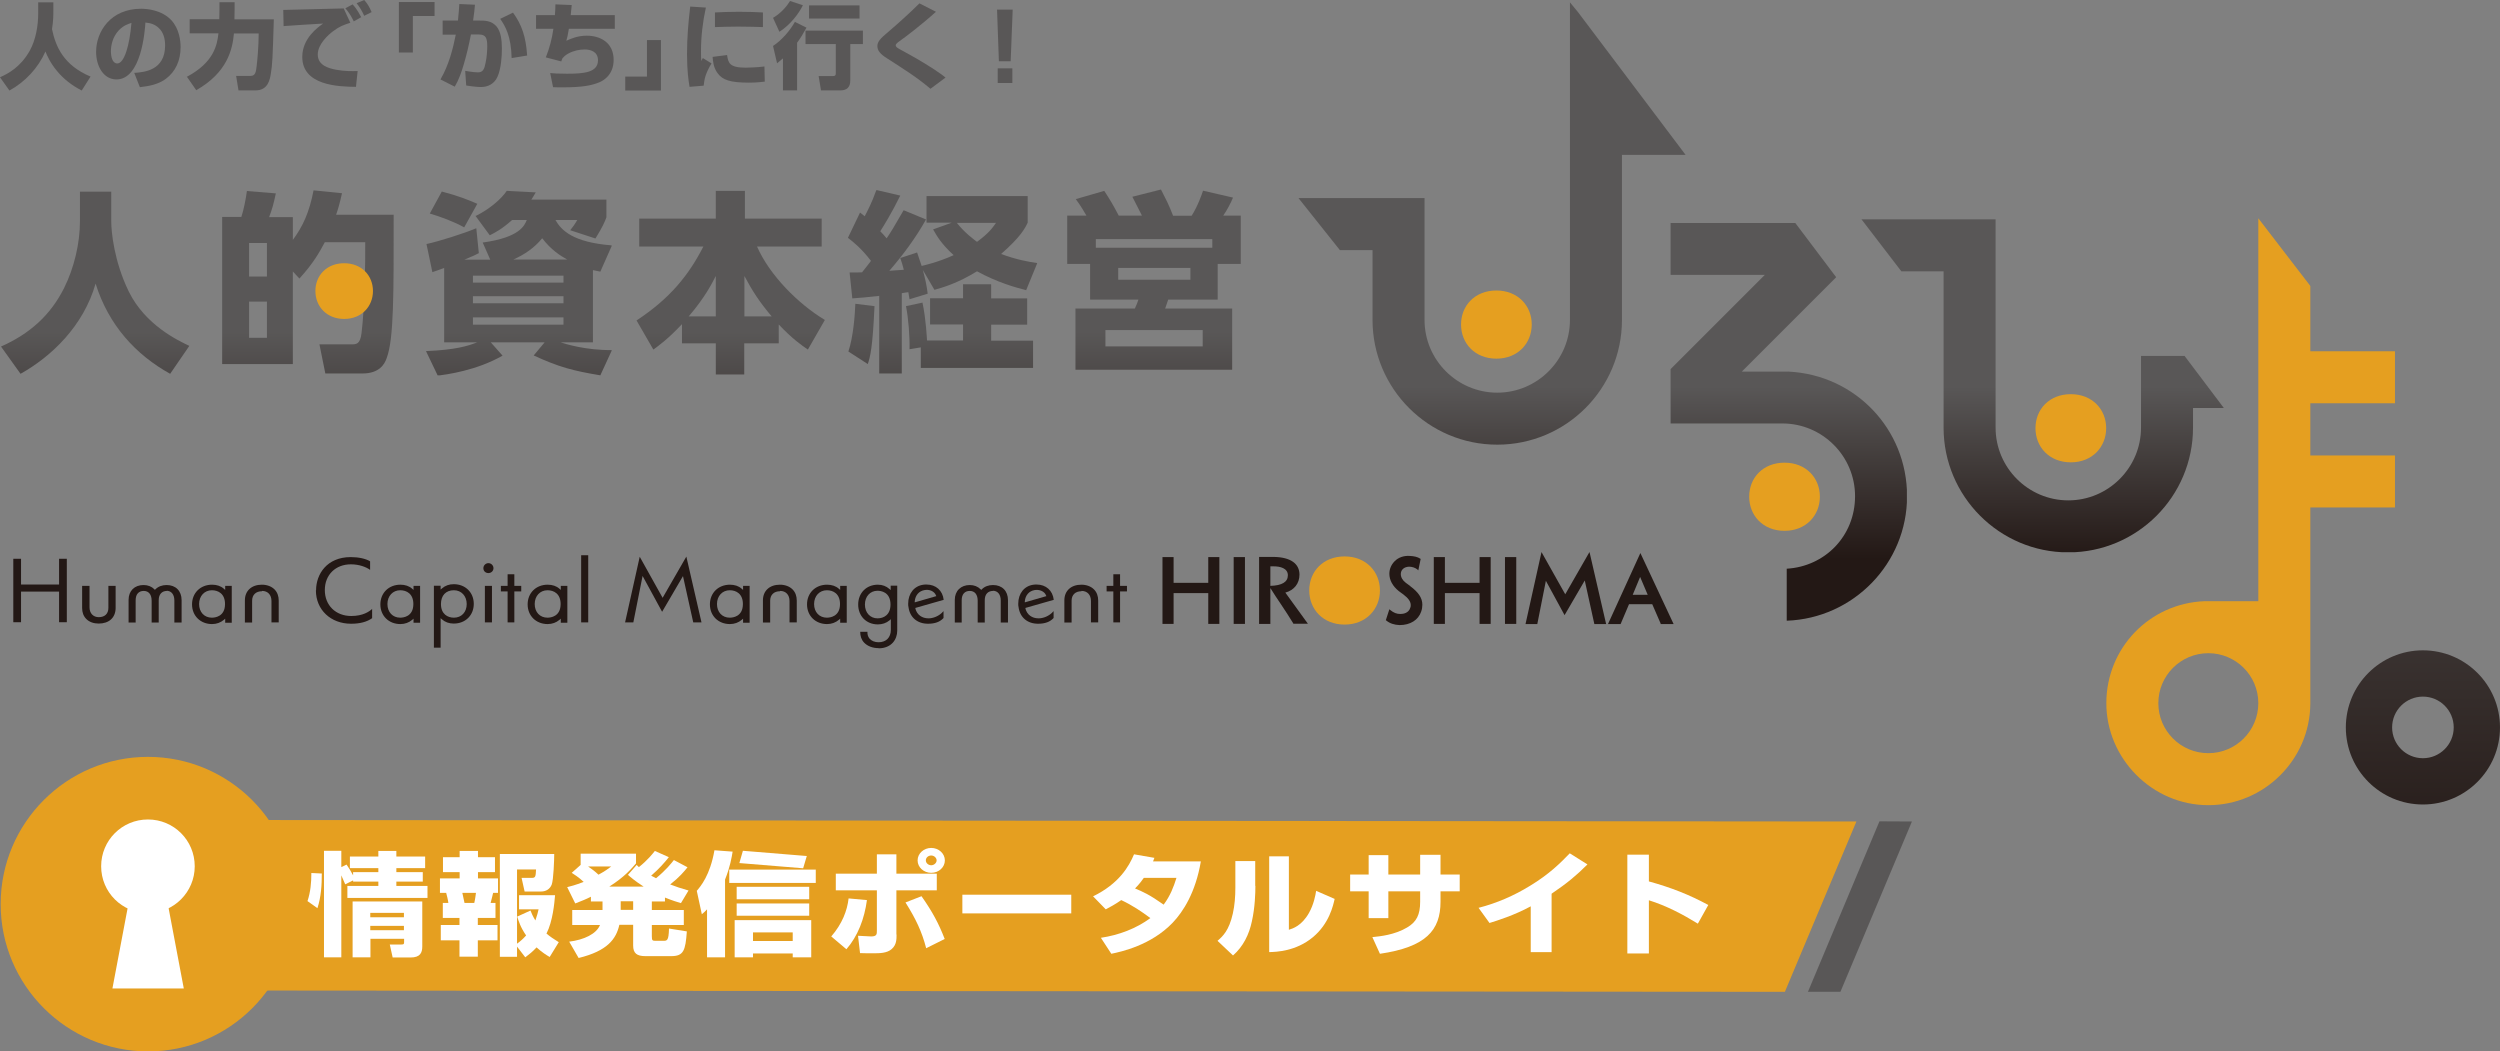 <?xml version="1.0" encoding="UTF-8"?><svg id="_レイヤー_2" xmlns="http://www.w3.org/2000/svg" xmlns:xlink="http://www.w3.org/1999/xlink" viewBox="0 0 148.54 62.47"><rect x="0" y="0" width="148.54" height="62.47" fill="#808080" stroke="none"/><defs><style>.cls-1{fill:url(#_名称未設定グラデーション_3-11);}.cls-1,.cls-2,.cls-3,.cls-4,.cls-5,.cls-6,.cls-7,.cls-8,.cls-9,.cls-10,.cls-11,.cls-12,.cls-13,.cls-14,.cls-15,.cls-16{stroke-width:0px;}.cls-2{fill:url(#_名称未設定グラデーション_3-10);}.cls-3{fill:#231815;}.cls-17{clip-path:url(#clippath);}.cls-4{fill:#595757;}.cls-5{fill:none;}.cls-6{fill:url(#_名称未設定グラデーション_3-7);}.cls-7{fill:url(#_名称未設定グラデーション_3-6);}.cls-8{fill:url(#_名称未設定グラデーション_3-4);}.cls-9{fill:url(#_名称未設定グラデーション_3-5);}.cls-10{fill:url(#_名称未設定グラデーション_3-2);}.cls-11{fill:url(#_名称未設定グラデーション_3-3);}.cls-12{fill:url(#_名称未設定グラデーション_3-9);}.cls-13{fill:url(#_名称未設定グラデーション_3-8);}.cls-18{clip-path:url(#clippath-1);}.cls-19{clip-path:url(#clippath-4);}.cls-20{clip-path:url(#clippath-3);}.cls-21{clip-path:url(#clippath-2);}.cls-22{clip-path:url(#clippath-7);}.cls-23{clip-path:url(#clippath-8);}.cls-24{clip-path:url(#clippath-6);}.cls-25{clip-path:url(#clippath-5);}.cls-26{clip-path:url(#clippath-9);}.cls-27{clip-path:url(#clippath-10);}.cls-14{fill:url(#_名称未設定グラデーション_3);}.cls-15{fill:#fff;}.cls-16{fill:#e59f20;}</style><clipPath id="clippath"><path class="cls-5" d="M4.75,11.39v1.77c0,1.3-.35,2.77-.94,3.95-.81,1.62-2.04,2.72-3.75,3.48l1.16,1.62c1.84-1.03,3.74-2.84,4.46-5.36.77,2.47,2.39,4.23,4.43,5.36l1.14-1.66c-.7-.33-2.61-1.24-3.59-3.21-.89-1.82-1.05-3.59-1.05-4.18v-1.77h-1.85Z"/></clipPath><linearGradient id="_名称未設定グラデーション_3" x1="2812.6" y1="-427.26" x2="2813.06" y2="-427.26" gradientTransform="translate(10814.12 -71139.04) rotate(90) scale(25.3 -25.3)" gradientUnits="userSpaceOnUse"><stop offset="0" stop-color="#595757"/><stop offset="1" stop-color="#231815"/><stop offset="1" stop-color="#231815"/></linearGradient><clipPath id="clippath-1"><path class="cls-5" d="M14.8,17.92h1.06v2.15h-1.06v-2.15ZM14.8,14.44h1.06v1.99h-1.06v-1.99ZM17.4,14.28v-1.38h-1.41c.19-.5.26-.77.4-1.41l-1.72-.14c-.06.46-.19,1.12-.33,1.54h-1.14v8.74h4.2v-5.5l.39.42c.86-.94,1.22-1.62,1.51-2.16h2.4c.01,1.19-.02,3.79-.22,5.41-.08.66-.31.66-.62.66h-1.88l.35,1.73h2.21c1.02,0,1.32-.58,1.43-.9.44-1.15.42-3.84.42-8.53h-3.42c.13-.38.21-.65.35-1.28l-1.69-.17c-.25,1.3-.63,2.14-1.25,2.97"/></clipPath><linearGradient id="_名称未設定グラデーション_3-2" y1="-427.85" x2="2813.06" y2="-427.85" gradientTransform="translate(10841.48 -71139.04) rotate(90) scale(25.3 -25.3)" xlink:href="#_名称未設定グラデーション_3"/><clipPath id="clippath-2"><path class="cls-5" d="M25.54,12.69c.56.16,1.42.47,2.04.82l.78-1.4c-.53-.23-1.11-.47-2.11-.73l-.71,1.3ZM28.1,18.86h5.38v.43h-5.38v-.43ZM28.1,17.6h5.38v.42h-5.38v-.42ZM28.1,16.38h5.38v.41h-5.38v-.41ZM32.21,14.15c.54.7,1.06,1.03,1.49,1.27h-3.2c.66-.29,1.26-.7,1.72-1.27M28.24,12.81l.86,1.17c.35-.18.7-.35,1.33-.91h.87c-.13.32-.41,1.04-2.62,1.34l.45,1.02h-1.54c.59-.25.64-.27.86-.39l-.15-1.48c-.73.31-2.22.78-2.96.94l.35,1.67c.21-.07.3-.1.7-.25v4.42h1.96c-.55.22-1.3.45-3.04.52l.7,1.46c.53-.07,2.3-.3,3.85-1.19l-.7-.79h3.2l-.65.78c1.5.69,2.33.91,3.96,1.18l.69-1.5c-1.54.02-2.79-.37-3.05-.46h1.92v-4.29c.08.02.11.02.44.09l.69-1.56c-2.33-.18-3.01-.9-3.36-1.51h1.3c-.13.23-.3.47-.42.61l1.5.49c.43-.7.55-.98.65-1.26v-1.05h-4.46c.11-.17.16-.25.26-.43l-1.72-.09c-.33.49-1.03,1.09-1.84,1.49"/></clipPath><linearGradient id="_名称未設定グラデーション_3-3" y1="-428.42" x2="2813.06" y2="-428.42" gradientTransform="translate(10868.54 -71139.04) rotate(90) scale(25.3 -25.3)" xlink:href="#_名称未設定グラデーション_3"/><clipPath id="clippath-3"><path class="cls-5" d="M42.53,16.4v2.4h-1.61c.99-1.16,1.38-1.96,1.61-2.4M44.23,16.4c.47.88.87,1.51,1.62,2.4h-1.62v-2.4ZM42.53,11.34v1.65h-4.55v1.66h3.81c-.86,1.68-1.96,3.07-3.97,4.39l1,1.73c.34-.25.85-.61,1.7-1.51v1.14h2.01v1.85h1.69v-1.85h2.05v-1.12c.8.85,1.38,1.25,1.73,1.49l1.01-1.76c-1.57-.94-3.28-2.65-4.03-4.36h3.84v-1.66h-4.56v-1.65h-1.73Z"/></clipPath><linearGradient id="_名称未設定グラデーション_3-4" y1="-429" x2="2813.06" y2="-429" gradientTransform="translate(10895.8 -71139.04) rotate(90) scale(25.3 -25.3)" xlink:href="#_名称未設定グラデーション_3"/><clipPath id="clippath-4"><path class="cls-5" d="M50.4,20.88l1.16.75c.14-.41.29-.96.4-3.44l-1.14-.14c-.02.6-.11,1.92-.41,2.83M57.22,16.88v.84h-1.96v1.56h1.96v.95h-2.14c-.01-.14-.06-1.26-.27-2.25l-.98.21c.15.75.23,1.86.21,2.56l.67-.11v1.22h6.67v-1.62h-2.49v-.95h2.14v-1.56h-2.14v-.84h-1.66ZM56.85,13.24h2.33c-.23.33-.44.62-1.13,1.13-.17-.13-.73-.53-1.2-1.13M51.39,12.86c-.08-.07-.13-.11-.29-.23l-.72,1.5c.35.27.81.64,1.37,1.37-.08.1-.19.26-.53.68-.21.01-.32.01-.74.01l.16,1.54c.48-.03.84-.07,1.6-.15v4.61h1.34v-4.77c.19-.03.27-.05.39-.06.03.14.03.22.07.42l1.08-.33c-.07-.56-.15-.88-.29-1.41l.69,1.18c.47-.13,1.36-.38,2.53-1.1,1.21.66,2.28.96,2.92,1.12l.66-1.61c-.56-.08-1.26-.21-2.15-.54,1.17-1.02,1.43-1.54,1.58-1.86v-1.58h-6.01v1.58h1.5l-1.11.4c.23.4.48.85,1.22,1.53-.91.42-1.81.62-1.9.64-.15-.45-.21-.61-.27-.8l-1,.33c.09.26.14.42.21.7-.39.03-.54.03-.86.06.82-.95,1.57-1.96,2.18-3.05l-1.33-.55c-.56.98-.81,1.38-1.01,1.67-.15-.18-.26-.3-.38-.42.19-.29.69-1.1,1.19-2.12l-1.42-.33c-.27.76-.54,1.27-.7,1.57"/></clipPath><linearGradient id="_名称未設定グラデーション_3-5" y1="-429.58" x2="2813.06" y2="-429.58" gradientTransform="translate(10923.02 -71139.04) rotate(90) scale(25.3 -25.3)" xlink:href="#_名称未設定グラデーション_3"/><clipPath id="clippath-5"><path class="cls-5" d="M65.68,19.61h5.78v.97h-5.78v-.97ZM66.44,15.92h4.29v.7h-4.29v-.7ZM65.11,14.21h6.92v.51h-6.92v-.51ZM67.28,11.69c.19.38.48.94.57,1.12h-1.38c-.31-.59-.48-.89-.86-1.47l-1.69.49c.17.24.29.39.63.98h-1.14v2.87h1.36v2.12h2.87c-.06.18-.09.27-.21.53h-3.53v3.65h9.31v-3.65h-3.98c.05-.13.07-.21.18-.53h2.94v-2.12h1.37v-2.87h-1.04c.22-.31.47-.79.58-1.07l-1.78-.41c-.06.18-.31.92-.68,1.49h-1.1c-.25-.66-.46-1.05-.72-1.56l-1.7.43Z"/></clipPath><linearGradient id="_名称未設定グラデーション_3-6" y1="-430.16" y2="-430.16" gradientTransform="translate(10950.19 -71139.04) rotate(90) scale(25.3 -25.3)" xlink:href="#_名称未設定グラデーション_3"/><clipPath id="clippath-6"><path class="cls-5" d="M99.26,13.24v3.09h5.6l-5.6,5.6v3.23h6.64c2.38,0,4.32,1.94,4.32,4.32s-1.8,4.18-4.06,4.31v3.09c3.96-.14,7.15-3.4,7.15-7.4s-3.09-7.2-7.03-7.4h-.37s-2.42,0-2.42,0l5.6-5.6v-.02l-2.42-3.21h-7.4Z"/></clipPath><linearGradient id="_名称未設定グラデーション_3-7" x1="2816.11" y1="-447.94" x2="2816.57" y2="-447.94" gradientTransform="translate(10089.07 -62748.07) rotate(90) scale(22.29 -22.29)" xlink:href="#_名称未設定グラデーション_3"/><clipPath id="clippath-7"><path class="cls-5" d="M110.6,13.03l2.37,3.09h2.51v9.29c0,4.08,3.32,7.41,7.41,7.41s7.41-3.32,7.41-7.41v-1.17h1.83l-2.33-3.09h-2.59v4.26c0,2.38-1.94,4.32-4.32,4.32s-4.32-1.94-4.32-4.32v-12.38h-7.97Z"/></clipPath><linearGradient id="_名称未設定グラデーション_3-8" x1="2816.11" y1="-448.73" x2="2816.57" y2="-448.73" gradientTransform="translate(10121.7 -62748.07) rotate(90) scale(22.29 -22.29)" xlink:href="#_名称未設定グラデーション_3"/><clipPath id="clippath-8"><path class="cls-5" d="M93.28,19.01c0,2.38-1.94,4.32-4.32,4.32s-4.32-1.94-4.32-4.32v-7.24h-7.49l2.46,3.09h1.94v4.15c0,4.08,3.32,7.41,7.41,7.41s7.41-3.32,7.41-7.41v-9.81h3.78l-6.4-8.49-.47-.57v18.87Z"/></clipPath><linearGradient id="_名称未設定グラデーション_3-9" x1="2816.11" y1="-447.02" x2="2816.57" y2="-447.02" gradientTransform="translate(10050.96 -62748.07) rotate(90) scale(22.29 -22.29)" xlink:href="#_名称未設定グラデーション_3"/><clipPath id="clippath-9"><path class="cls-5" d="M142.13,43.22c0-1.01.82-1.83,1.83-1.83s1.83.82,1.83,1.83-.82,1.83-1.83,1.83-1.83-.82-1.83-1.83M139.38,43.22c0,2.53,2.05,4.58,4.58,4.58s4.58-2.05,4.58-4.58-2.05-4.58-4.58-4.58-4.58,2.05-4.58,4.58"/></clipPath><linearGradient id="_名称未設定グラデーション_3-10" x1="2795.87" y1="-355.8" x2="2796.34" y2="-355.8" gradientTransform="translate(25542.53 -199578.12) rotate(90) scale(71.39 -71.39)" xlink:href="#_名称未設定グラデーション_3"/><clipPath id="clippath-10"><polygon class="cls-5" points="107.42 58.93 109.35 58.93 113.6 48.81 111.67 48.8 107.42 58.93"/></clipPath><linearGradient id="_名称未設定グラデーション_3-11" x1="2561.42" y1="-358.69" x2="2561.88" y2="-358.69" gradientTransform="translate(-34101.39 -4736.56) scale(13.36 -13.36)" xlink:href="#_名称未設定グラデーション_3"/></defs><g id="_レイヤー_1-2"><path class="cls-4" d="M4.86,5.38c-.57-.29-1.08-.68-1.48-1.17-.39-.47-.58-.9-.68-1.15-.44.99-1.2,1.8-2.14,2.32l-.56-.79c.45-.2,1.21-.58,1.77-1.58.36-.65.5-1.49.5-2.22V.14h.9v.54c0,.22,0,.56-.08,1.05.22,1.06.7,2.15,2.29,2.82l-.52.82Z"/><path class="cls-4" d="M7.98,4.33c.58-.04,1.83-.14,1.83-1.63,0-.38-.09-.77-.37-1.03-.23-.22-.48-.3-.8-.33-.03.51-.25,3.38-1.72,3.38-.77,0-1.21-.79-1.21-1.64,0-1.2.86-2.56,2.67-2.56.35,0,1.22.07,1.79.67.49.52.56,1.25.56,1.61,0,.8-.3,1.45-.87,1.88-.44.33-1,.44-1.55.5l-.33-.84ZM7.05,1.81c-.36.39-.46.89-.46,1.23s.09.73.38.73c.41,0,.73-1.06.84-2.41-.18.06-.46.14-.75.44"/><path class="cls-4" d="M11.09,4.57c1.64-.87,1.81-1.91,1.89-2.59h-1.71v-.84h1.76c0-.21.01-.51.01-.62V.13h.9v.41c0,.06-.01.52-.01.61h2.34c-.07,2.26-.08,2.65-.18,3.24-.05.3-.15.98-.9.98h-1.02l-.14-.86h.86c.29,0,.32-.25.36-.59.04-.34.12-1.16.12-1.93h-1.47c-.09.97-.4,2.32-2.24,3.37l-.54-.78Z"/><path class="cls-4" d="M20.82,1.35c-.42.14-.64.21-1.05.52-.26.2-.89.75-.89,1.37,0,.66.68.82,1.07.9.53.1,1.02.09,1.3.08l-.1.94c-1.05-.01-3.19-.08-3.19-1.78,0-1.11.94-1.77,1.24-1.98-.37.02-2.01.12-2.35.15l-.02-.96c.25,0,3.02-.08,3.59-.09l.39.84ZM21.02,1.27c-.15-.3-.25-.48-.5-.78l.43-.23c.11.12.27.3.51.76l-.44.25ZM21.64.94c-.14-.31-.25-.49-.45-.75l.45-.19c.18.2.3.39.44.72l-.44.22Z"/><polygon class="cls-4" points="25.82 .12 25.82 .95 24.53 .95 24.53 3.12 23.7 3.12 23.7 .12 25.82 .12"/><path class="cls-4" d="M28.22.28c-.02.26-.05.54-.11.94h.28c.44,0,.8,0,1.11.35.26.3.32.82.32,1.32,0,.43-.04,1.17-.26,1.67-.19.43-.58.61-.97.61-.17,0-.38-.01-.89-.09l-.06-.87c.45.08.68.09.76.09.29,0,.38-.19.45-.56.08-.36.1-.77.1-.99,0-.48-.08-.7-.49-.7h-.48c-.12.63-.27,1.26-.43,1.79-.13.45-.29.9-.53,1.31l-.85-.43c.5-.85.75-1.85.91-2.66h-.78s0-.84,0-.84h.91c.05-.5.07-.75.08-.98l.92.04ZM30.4,3.46c-.03-1.32-.38-1.91-.68-2.34l.76-.37c.52.71.77,1.44.84,2.55l-.92.15Z"/><path class="cls-4" d="M33.97.3c-.02.17-.02.23-.06.6h2.62v.81h-2.73c-.06.38-.1.54-.15.71.27-.12.67-.3,1.21-.3.81,0,1.6.41,1.6,1.44,0,.89-.61,1.23-.85,1.33-.46.19-1.01.3-2.17.3-.23,0-.38,0-.58-.01l-.17-.84c.19.02.41.04,1,.04,1,0,1.84-.07,1.84-.8,0-.54-.49-.64-.79-.64s-.63.06-.97.24c-.17.09-.27.19-.35.28-.04.09-.05.13-.07.19l-.92-.24c.22-.55.37-1.12.45-1.7h-1.03v-.81h1.12c.02-.26.03-.45.03-.64l.97.04Z"/><polygon class="cls-4" points="37.15 5.38 37.15 4.55 38.44 4.55 38.44 2.38 39.27 2.38 39.27 5.38 37.15 5.38"/><path class="cls-4" d="M42.28,3.76c-.36.59-.43.93-.47,1.33l-.84.07c-.06-.35-.15-.96-.15-1.95s.08-1.89.19-2.82l.93.06c-.19.86-.29,1.73-.29,2.6,0,.23,0,.39.02.58.03-.08.04-.09.09-.18l.52.32ZM43.2,3.27c.07.46.13.75,1.1.75.04,0,.69-.01,1.12-.07l.02.9c-.18.02-.47.06-.95.06-1.09,0-1.56-.15-1.86-.57-.24-.33-.27-.69-.29-.96l.86-.11ZM45.33,1.61c-.38-.01-.8-.03-1.47-.03-.57,0-.99.02-1.38.03v-.87c.42-.02.8-.04,1.42-.04s1.1.02,1.43.04v.87Z"/><path class="cls-4" d="M47.92,1.64c-.2.37-.36.63-.56.9v2.83h-.84v-1.9c-.17.14-.24.2-.35.29l-.24-1.03c.51-.33,1.01-.91,1.3-1.43l.7.35ZM47.7.32c-.24.49-.74,1.15-1.39,1.57l-.38-.83c.51-.3.83-.71,1.01-1l.76.25ZM51.27,1.82v.8h-.75v2.13c0,.18,0,.62-.59.62h-1.15l-.14-.85h.85c.13,0,.17-.04.17-.17v-1.73h-1.8v-.8h3.41ZM51.07,1.1h-3V.32h3v.79Z"/><path class="cls-4" d="M55.29,5.28c-.8-.68-1.54-1.14-2.61-1.83-.38-.24-.55-.45-.55-.71s.19-.46.57-.78c.66-.56,1.31-1.15,1.93-1.76l.98.5c-.87.79-1.87,1.54-2.17,1.75-.11.08-.22.16-.22.25,0,.06.06.13.23.22.77.42,1.26.69,2.05,1.2.41.27.56.39.68.49l-.89.66Z"/><path class="cls-4" d="M60.17.57l-.12,3.07h-.7l-.11-3.07h.93ZM60.15,4.93h-.87v-.87h.87v.87Z"/><g class="cls-17"><rect class="cls-14" x=".06" y="11.39" width="11.19" height="10.82"/></g><g class="cls-18"><rect class="cls-10" x="13.2" y="11.31" width="10.22" height="10.89"/></g><g class="cls-21"><rect class="cls-11" x="25.29" y="11.32" width="11.05" height="10.98"/></g><g class="cls-20"><rect class="cls-8" x="37.82" y="11.34" width="11.19" height="10.91"/></g><g class="cls-19"><rect class="cls-9" x="50.38" y="11.3" width="11.24" height="10.9"/></g><g class="cls-25"><rect class="cls-7" x="63.4" y="11.25" width="10.32" height="10.72"/></g><path class="cls-3" d="M52.2,38.52c.77,0,1.11-.53,1.11-1.05,0-.3,0-.59,0-.59v-2.08h-.39v.26l-.08-.07c-.18-.16-.41-.25-.68-.25-.68,0-1.17.49-1.17,1.18s.49,1.18,1.17,1.18c.26,0,.5-.08.69-.24l.08-.07v.1s0,.28,0,.53c0,.46-.28.74-.73.74-.23,0-.42-.08-.54-.22-.09-.11-.13-.25-.12-.4h-.43c0,.25.07.47.23.64.2.21.5.33.87.33M52.14,36.74c-.44,0-.75-.34-.75-.82s.31-.82.75-.82c.18,0,.77.06.77.82,0,.61-.4.82-.77.82"/><path class="cls-3" d="M61.59,34.73c-.06,0-.11,0-.18.01-.55.07-.91.52-.91,1.13,0,.07,0,.14.02.21.08.6.52.98,1.16.98.41,0,.71-.11.92-.34v-.41c-.26.31-.63.43-.89.43-.39,0-.68-.21-.78-.57v-.05s1.68-.48,1.68-.48c-.06-.55-.46-.91-1.02-.91M60.89,35.79v-.07c.04-.36.25-.6.58-.66.3-.05.59.08.68.31l.02.05-1.28.37Z"/><rect class="cls-3" x="34.53" y="32.99" width=".42" height="3.99"/><rect class="cls-3" x="28.81" y="34.81" width=".42" height="2.17"/><polygon class="cls-3" points="30.97 34.81 30.56 34.81 30.56 34.12 30.16 34.12 30.16 34.81 29.76 34.81 29.76 35.14 30.16 35.14 30.16 36.98 30.56 36.98 30.56 35.14 30.97 35.14 30.97 34.81"/><path class="cls-3" d="M33.71,36.98v-2.17h-.39v.24l-.08-.07c-.18-.16-.42-.24-.7-.24-.69,0-1.19.49-1.19,1.17s.5,1.17,1.19,1.17c.27,0,.51-.09.7-.25l.08-.07v.24h.39ZM32.53,36.7c-.45,0-.76-.33-.76-.81s.32-.82.76-.82c.38,0,.78.21.78.82,0,.75-.6.81-.78.81"/><path class="cls-3" d="M46.35,35.11c.34,0,.56.23.56.6,0,.09,0,.31,0,.56,0,.26,0,.55,0,.71h.43c0-.15,0-.42,0-.68,0-.27,0-.52,0-.62,0-.26-.08-.49-.25-.66-.18-.18-.45-.28-.75-.28-.61,0-1.01.36-1.01.93v1.32h.43v-1.3c0-.35.23-.56.58-.56"/><path class="cls-3" d="M50.31,36.98v-2.17h-.39v.24l-.08-.07c-.18-.16-.42-.24-.7-.24-.69,0-1.19.49-1.19,1.17s.5,1.17,1.19,1.17c.27,0,.51-.09.7-.25l.08-.07v.24h.39ZM49.13,36.7c-.45,0-.76-.33-.76-.81s.32-.82.76-.82c.38,0,.78.21.78.82,0,.75-.6.81-.78.81"/><polygon class="cls-3" points="39.37 35.52 38.01 33.08 37.14 36.98 37.63 36.98 38.18 34.22 39.34 36.35 40.58 34.23 41.19 36.98 41.68 36.98 40.78 33.07 39.37 35.52"/><path class="cls-3" d="M58.99,35.1c.29,0,.47.22.47.58,0,.09,0,.34,0,.61,0,.27,0,.55,0,.7h.43v-1.33c0-.55-.35-.9-.89-.9-.27,0-.5.09-.66.25l-.04.04-.04-.04c-.16-.16-.38-.25-.64-.25-.53,0-.89.35-.89.88,0,.13,0,.39,0,.67,0,.26,0,.53,0,.68h.41c0-.17,0-.47,0-.75,0-.26,0-.5,0-.58,0-.35.18-.55.48-.55s.47.22.47.58c0,.08,0,.32,0,.57,0,.27,0,.57,0,.73h.42c0-.16,0-.45,0-.72,0-.27,0-.52,0-.61,0-.35.19-.55.49-.55"/><path class="cls-3" d="M44.54,36.98v-2.17h-.39v.24l-.08-.07c-.18-.16-.42-.24-.7-.24-.69,0-1.19.49-1.19,1.17s.5,1.17,1.19,1.17c.27,0,.51-.09.7-.25l.08-.07v.24h.39ZM43.36,36.7c-.45,0-.76-.33-.76-.81s.32-.82.76-.82c.38,0,.78.21.78.82,0,.75-.6.81-.78.81"/><polygon class="cls-3" points="66.96 34.81 66.55 34.81 66.55 34.12 66.15 34.12 66.15 34.81 65.75 34.81 65.75 35.14 66.15 35.14 66.15 36.98 66.55 36.98 66.55 35.14 66.96 35.14 66.96 34.81"/><path class="cls-3" d="M13.77,36.98v-2.17h-.39v.24l-.08-.07c-.18-.16-.42-.24-.7-.24-.69,0-1.19.49-1.19,1.17s.5,1.17,1.19,1.17c.27,0,.51-.09.7-.25l.08-.07v.24h.39ZM12.59,36.7c-.45,0-.76-.33-.76-.81s.32-.82.76-.82c.38,0,.78.21.78.82,0,.75-.6.81-.78.81"/><path class="cls-3" d="M9.89,35.1c.29,0,.47.22.47.58,0,.09,0,.34,0,.61,0,.27,0,.55,0,.7h.43v-1.33c0-.55-.35-.9-.89-.9-.27,0-.5.09-.66.25l-.04.04-.03-.04c-.16-.16-.38-.25-.64-.25-.54,0-.89.35-.89.88,0,.13,0,.39,0,.67,0,.26,0,.53,0,.68h.42c0-.17,0-.47,0-.75,0-.26,0-.5,0-.58,0-.35.18-.55.48-.55s.47.22.47.58c0,.08,0,.32,0,.57,0,.27,0,.57,0,.73h.42c0-.16,0-.45,0-.72,0-.27,0-.52,0-.61,0-.35.19-.55.49-.55"/><path class="cls-3" d="M5.86,37.05c.62,0,1-.35,1.01-.91,0-.05,0-.13,0-.22,0-.13,0-.3,0-.46s0-.33,0-.46c0-.07,0-.14,0-.19h-.43c0,.15,0,.41,0,.66,0,.18,0,.35,0,.48,0,.07,0,.13,0,.17,0,.35-.22.55-.57.55-.33,0-.55-.23-.55-.58,0-.63,0-1.08,0-1.28h-.44c0,.14,0,.39,0,.64,0,.29,0,.57,0,.67,0,.27.08.49.25.66.18.18.44.27.74.27"/><path class="cls-3" d="M55.04,34.73c-.06,0-.11,0-.17.01-.55.07-.91.52-.91,1.13,0,.07,0,.14.02.21.08.6.52.98,1.16.98.41,0,.71-.11.92-.34v-.41c-.26.31-.63.43-.89.43-.39,0-.68-.21-.78-.57v-.05s1.68-.48,1.68-.48c-.06-.55-.46-.91-1.02-.91M54.35,35.79v-.07c.04-.36.25-.6.58-.66.3-.06.59.08.68.31l.02.05-1.28.37Z"/><polygon class="cls-3" points="3.97 36.97 3.97 33.2 3.51 33.2 3.51 34.73 1.25 34.73 1.25 33.2 .79 33.2 .79 36.97 1.25 36.97 1.25 35.15 3.51 35.15 3.51 36.97 3.97 36.97"/><path class="cls-3" d="M64.26,35.11c.34,0,.56.23.56.6,0,.09,0,.31,0,.56,0,.26,0,.55,0,.71h.43c0-.15,0-.42,0-.68,0-.27,0-.52,0-.62,0-.26-.08-.49-.25-.66-.18-.18-.45-.28-.75-.28-.61,0-1.01.36-1.01.93v1.32h.43v-1.3c0-.35.23-.56.58-.56"/><path class="cls-3" d="M29.02,33.46c-.16,0-.3.13-.3.3s.13.29.3.29.3-.13.3-.29-.13-.3-.3-.3"/><path class="cls-3" d="M26.96,37.05c.69,0,1.19-.49,1.19-1.17s-.5-1.17-1.19-1.17c-.27,0-.5.08-.7.25l-.08.07v-.23h-.4v3.68h.4v-1.75l.08.07c.18.16.42.25.7.25M26.97,35.07c.44,0,.76.34.76.82s-.31.81-.76.81c-.37,0-.77-.21-.77-.81,0-.51.29-.82.77-.82"/><path class="cls-3" d="M24.96,36.98v-2.17h-.39v.24l-.08-.07c-.18-.16-.42-.24-.7-.24-.69,0-1.19.49-1.19,1.17s.5,1.17,1.19,1.17c.27,0,.51-.09.7-.25l.08-.07v.24h.39ZM23.78,36.7c-.45,0-.76-.33-.76-.81s.32-.82.76-.82c.38,0,.78.21.78.82,0,.75-.6.81-.78.81"/><path class="cls-3" d="M15.57,35.11c.34,0,.56.23.56.6,0,.09,0,.31,0,.56,0,.26,0,.55,0,.71h.43c0-.15,0-.42,0-.68,0-.27,0-.52,0-.62,0-.26-.08-.49-.25-.66-.18-.18-.45-.28-.75-.28-.61,0-1.01.36-1.01.93v1.32h.43v-1.3c0-.35.23-.56.58-.56"/><path class="cls-3" d="M18.77,35.08c0,1.15.88,1.98,2.09,1.98.53,0,.94-.11,1.25-.33v-.55c-.17.16-.55.42-1.24.42-.92,0-1.57-.63-1.57-1.54s.64-1.53,1.55-1.53c.49,0,.91.16,1.14.33v-.51c-.27-.16-.69-.25-1.15-.25-1.42,0-2.06,1.02-2.06,1.97"/><path class="cls-16" d="M79.89,37.11c-1.28,0-2.1-.91-2.1-2.03s.82-2.02,2.1-2.02,2.1.91,2.1,2.02-.82,2.03-2.1,2.03"/><polygon class="cls-3" points="71.79 34.63 69.73 34.63 69.73 33.1 69.07 33.1 69.07 37.07 69.73 37.07 69.73 35.24 71.79 35.24 71.79 37.07 72.45 37.07 72.45 33.1 71.79 33.1 71.79 34.63"/><rect class="cls-3" x="73.3" y="33.1" width=".67" height="3.97"/><path class="cls-3" d="M77.21,34.15c0-.67-.54-1.04-1.51-1.06h-.17c-.11,0-.22,0-.33,0-.11,0-.23,0-.34,0h-.05v3.98h.67v-2.13c.19.31.41.64.64.98.25.37.5.76.72,1.12v.02h.87l-1.34-1.85c.52-.14.84-.54.84-1.07M75.48,33.65h0c.06,0,.1,0,.2,0,.38,0,.84.11.84.53,0,.4-.35.61-1.04.63v-1.16Z"/><path class="cls-3" d="M83.79,34.82l-.26-.19c-.19-.14-.3-.33-.3-.52,0-.26.2-.43.49-.44.18,0,.36.06.49.16l.06.06.14-.68-.03-.02c-.15-.1-.37-.15-.63-.16-.35-.02-.66.09-.88.31-.2.2-.32.46-.32.75,0,.38.2.74.56,1.03.06.05.13.1.19.14l.07.05c.32.24.45.44.45.64,0,.05,0,.11-.03.17-.1.31-.41.36-.59.36-.22,0-.39-.07-.59-.23l-.06-.05-.21.65.03.02c.2.17.48.26.79.27.63,0,1.11-.3,1.28-.8.05-.14.07-.27.07-.41,0-.4-.23-.74-.73-1.11"/><polygon class="cls-3" points="87.91 34.63 85.85 34.63 85.85 33.1 85.19 33.1 85.19 37.07 85.85 37.07 85.85 35.24 87.91 35.24 87.91 37.07 88.57 37.07 88.57 33.1 87.91 33.1 87.91 34.63"/><rect class="cls-3" x="89.42" y="33.1" width=".67" height="3.97"/><polygon class="cls-3" points="94.44 32.8 93 35.31 91.59 32.8 90.64 37.08 91.34 37.08 91.85 34.51 92.96 36.55 94.16 34.49 94.73 37.08 95.43 37.08 94.47 32.92 94.44 32.8"/><path class="cls-3" d="M97.46,32.87l-1.92,4.21h.75l.5-1.18h1.38l.5,1.15v.03h.77l-1.97-4.21ZM97.91,35.34h-.9l.44-1.06.45,1.06Z"/><path class="cls-16" d="M20.45,18.95c-1.04,0-1.71-.74-1.71-1.66s.67-1.65,1.71-1.65,1.71.74,1.71,1.65-.67,1.66-1.71,1.66"/><path class="cls-16" d="M131.21,47.84c3.31,0,6.03-2.7,6.06-6.01v-.17s0-11.51,0-11.51h5.03v-3.09h-5.03v-3.1h5.03v-3.09h-5.03v-3.88l-3.09-4.02v22.75h-3.18c-3.28.12-5.85,2.78-5.85,6.06s2.72,6.06,6.06,6.06M131.21,38.81c1.64,0,2.97,1.33,2.97,2.97s-1.33,2.97-2.97,2.97-2.97-1.33-2.97-2.97,1.33-2.97,2.97-2.97"/><g class="cls-24"><rect class="cls-6" x="99.26" y="13.24" width="14.04" height="23.64"/></g><g class="cls-22"><rect class="cls-13" x="110.6" y="13.03" width="21.52" height="19.78"/></g><g class="cls-23"><rect class="cls-12" x="77.16" y=".14" width="22.99" height="26.28"/></g><path class="cls-16" d="M88.91,21.31c-1.28,0-2.1-.91-2.1-2.03s.82-2.02,2.1-2.02,2.1.91,2.1,2.02-.82,2.03-2.1,2.03"/><path class="cls-16" d="M106.03,31.54c-1.28,0-2.1-.91-2.1-2.03s.82-2.02,2.1-2.02,2.1.91,2.1,2.02-.82,2.03-2.1,2.03"/><path class="cls-16" d="M123.04,27.47c-1.28,0-2.1-.91-2.1-2.03s.82-2.02,2.1-2.02,2.1.91,2.1,2.02-.82,2.03-2.1,2.03"/><g class="cls-26"><rect class="cls-2" x="139.38" y="38.64" width="9.16" height="9.16"/></g><polygon class="cls-16" points="106.05 58.93 11.05 58.85 11.05 48.72 110.3 48.81 106.05 58.93"/><g class="cls-27"><rect class="cls-1" x="107.42" y="48.8" width="6.17" height="10.13"/></g><path class="cls-15" d="M18.27,53.54c.18-.54.23-1.1.23-1.67l.62.03c0,.69-.04,1.39-.26,2.06l-.59-.42ZM20.51,52.54c-.1-.23-.15-.35-.23-.53v4.87h-1.03v-6.33h1.03v.97l.31-.15c.14.19.23.35.39.64v-.19h1.5v-.24h-1.69v-.69h1.69v-.33h1.07v.33h1.71v.69h-1.71v.24h1.57v.56h-1.57v.26h1.85v.71h-4.76v-.71h1.84v-.26h-1.5v-.07l-.46.23ZM25.09,53.57v2.67c0,.37-.13.65-.69.65h-1.07l-.17-.77h.67c.18,0,.18-.04.18-.17v-.17h-2v1.1h-1.06v-3.32h4.14ZM22,54.5h2v-.26h-2v.26ZM22,55.27h2v-.26h-2v.26Z"/><path class="cls-15" d="M27.31,50.56h1.09v.37h1.01v.89h-1.01v.37h1.19v.86h-.29s-.12.51-.15.6h.29v.89h-1.05v.42h1.17v.91h-1.17v.97h-1.09v-.97h-1.11v-.91h1.11v-.42h-.99v-.89h.33c-.02-.18-.09-.45-.13-.6h-.37v-.86h1.17v-.37h-.99v-.89h.99v-.37ZM27.47,53.05c.02.09.11.51.13.6h.58c.07-.31.08-.49.1-.6h-.81ZM30.72,56.24v.61h-1.02v-6.11h3.23c0,.33-.04,1.53-.15,1.82-.1.25-.32.41-.63.41h-.98l-.18-.81h.6c.22,0,.24-.06.26-.5h-1.13v4.41c.21-.15.37-.3.54-.49-.34-.49-.45-.87-.53-1.12l.79-.36c.06.15.13.33.29.59.11-.31.15-.49.19-.66h-1.16v-.84h2.14c-.04.46-.13,1.53-.51,2.28.24.2.44.33.73.51l-.54.88c-.19-.11-.46-.28-.78-.57-.23.25-.43.41-.67.59l-.5-.65Z"/><path class="cls-15" d="M38.23,52.67c-.51-.33-.76-.55-.92-.69l.52-.59c.05.05.05.06.13.13.52-.41.82-.8.95-.96l.83.37c-.27.34-.57.68-1.05,1.1.07.04.13.07.29.15.58-.47.92-.9,1.06-1.08l.81.43c-.2.25-.48.59-1.03,1.02.36.14.63.23,1.09.36l-.45.75c-.2-.06-.48-.14-.95-.33v.23h-.78v.51h1.9v.89h-1.9v.67c0,.27.04.27.27.27h.4c.24,0,.33,0,.35-.73l1.06.17c-.08,1.14-.19,1.47-.93,1.47h-1.53c-.51,0-.73-.17-.73-.63v-1.23h-.82c-.19.84-.7,1.55-2.42,1.97l-.56-.97c.88-.11,1.62-.46,1.83-.99h-1.65v-.89h1.8v-.51h-.69v-.28c-.29.15-.55.25-.93.4l-.48-.97c.21-.05.45-.11.98-.31-.29-.28-.59-.46-.71-.54l.53-.47v-.67h3.29v.58c-.25.29-.66.79-1.59,1.38h2.05ZM34.94,51.48c.21.14.43.31.62.49.39-.21.59-.36.76-.49h-1.38ZM36.88,54.06h.74v-.51h-.74v.51Z"/><path class="cls-15" d="M42.01,54.03c-.12.13-.2.2-.31.29l-.3-1.39c.23-.27.79-.92,1.05-2.41l1.08.08c-.05.31-.15.92-.45,1.66v4.62h-1.07v-2.85ZM48.47,52.46h-5.14v-.79h5.14v.79ZM48.2,54.67v2.21h-1.1v-.23h-2.36v.23h-1.09v-2.21h4.56ZM48.08,53.43h-4.31v-.74h4.31v.74ZM48.08,54.41h-4.31v-.73h4.31v.73ZM47.94,50.85l-.22.74-3.79-.31.21-.73,3.79.31ZM44.74,55.91h2.36v-.51h-2.36v.51Z"/><path class="cls-15" d="M49.39,55.64c.65-.75.95-1.54,1.03-2.26l1.09.1c-.15,1.11-.54,2.14-1.22,2.92l-.9-.76ZM53.27,55.52c0,.29,0,.62-.29.87-.28.25-.73.25-1.09.25-.32,0-.53,0-.79-.01l-.12-1.03c.12,0,.67.04.78.04.34,0,.34-.14.34-.35v-2.39h-2.44v-.99h2.44v-1.15h1.16v1.15h2.4v.99h-2.4v2.63ZM54.76,53.26c.65.93,1.01,1.6,1.37,2.53l-1.1.55c-.26-1-.62-1.75-1.23-2.72l.95-.37ZM56.14,51.12c0,.41-.36.74-.81.74s-.81-.33-.81-.74.37-.74.81-.74.81.33.81.74M55.01,51.12c0,.16.15.29.32.29s.32-.14.32-.29-.15-.29-.32-.29-.32.12-.32.29"/><rect class="cls-15" x="57.18" y="53.16" width="6.47" height="1.11"/><path class="cls-15" d="M64.94,53.26c1.56-.76,2.14-1.79,2.44-2.5l1.21.21c-.05.13-.07.17-.08.21h2.84c-.31,1.84-1.05,2.99-1.67,3.64-1.29,1.35-3.07,1.73-3.65,1.85l-.62-.95c1.07-.16,2.1-.55,2.94-1.17-.52-.39-1.07-.76-1.73-1.07-.37.26-.66.41-.92.55l-.75-.77ZM67.96,52.16c-.09.13-.23.33-.52.63.46.19.85.36,1.7.96.4-.54.59-1.05.76-1.59h-1.94Z"/><path class="cls-15" d="M74.59,52.64c0,.4-.02,1.27-.21,2.11-.16.76-.51,1.49-1.12,2.02l-.92-.87c.31-.27.68-.6.91-1.62.11-.49.15-1.01.15-1.53v-1.59h1.18v1.47ZM76.59,55.24c.22-.07.75-.23,1.18-.99.29-.51.39-1.06.43-1.32l1.1.48c-.09.39-.32,1.47-1.3,2.28-1,.83-2.16.87-2.59.88v-5.69h1.17v4.36Z"/><path class="cls-15" d="M84.39,50.79h1.2v1.17h1.14v1h-1.14v.62c0,1.7-.87,2.69-3.6,3.09l-.45-.99c.48-.05,1.31-.13,2.06-.57.57-.33.78-.77.78-1.53v-.62h-1.89v1.59h-1.17v-1.59h-1.1v-1h1.1v-1.15h1.17v1.15h1.89v-1.17Z"/><path class="cls-15" d="M92.19,56.57h-1.24v-2.72c-.99.54-2,.85-2.45.99l-.65-.9c1.09-.28,2.12-.73,3.06-1.31,1.14-.69,1.81-1.36,2.36-1.93l1.05.66c-.65.65-1.2,1.11-2.13,1.74v3.47Z"/><path class="cls-15" d="M97.97,50.78v1.59c1.34.37,2.4.79,3.53,1.4l-.62,1.11c-.91-.56-1.86-1.06-2.91-1.39v3.16h-1.28v-5.87h1.28Z"/><path class="cls-16" d="M17.55,53.72c0,4.83-3.92,8.75-8.75,8.75S.04,58.55.04,53.72s3.92-8.75,8.75-8.75,8.75,3.92,8.75,8.75"/><path class="cls-15" d="M11.57,51.47c0,1.53-1.24,2.78-2.78,2.78s-2.78-1.24-2.78-2.78,1.24-2.78,2.78-2.78,2.78,1.24,2.78,2.78"/><polygon class="cls-15" points="9.63 51.91 8.8 51.91 7.97 51.91 6.68 58.73 8.8 58.73 10.92 58.73 9.63 51.91"/></g></svg>